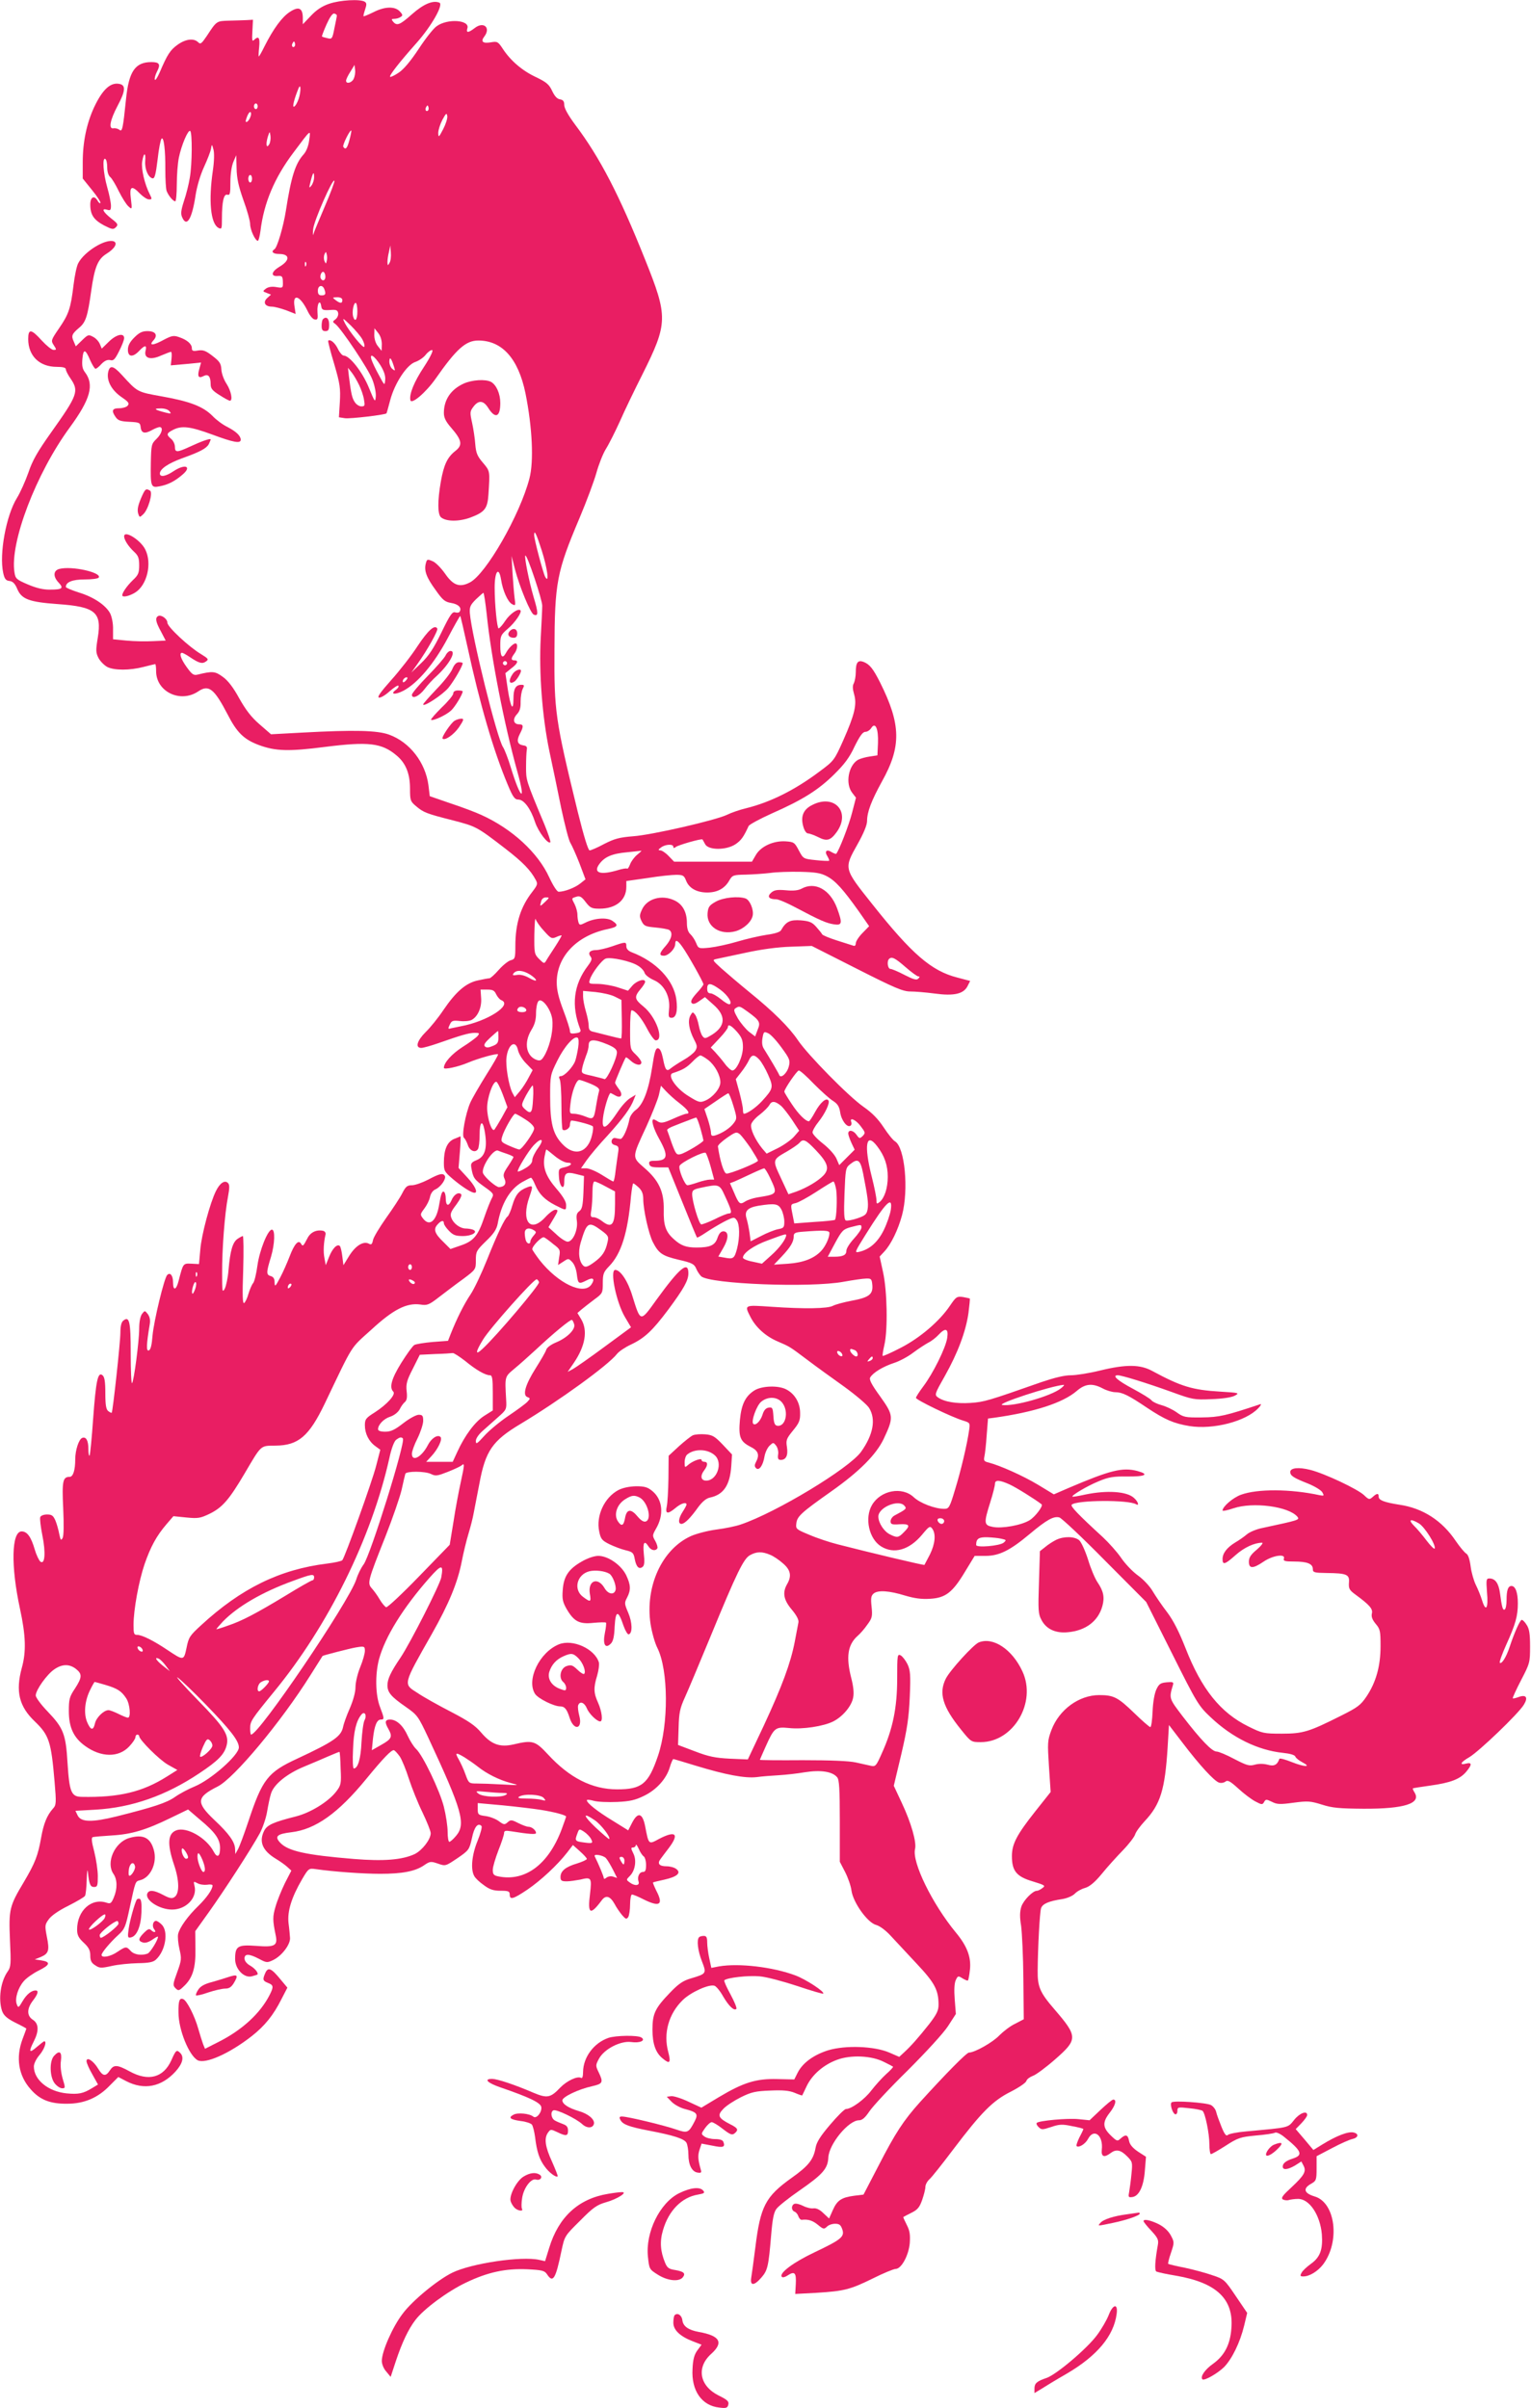 <?xml version="1.0" standalone="no"?>
<!DOCTYPE svg PUBLIC "-//W3C//DTD SVG 20010904//EN"
 "http://www.w3.org/TR/2001/REC-SVG-20010904/DTD/svg10.dtd">
<svg version="1.0" xmlns="http://www.w3.org/2000/svg"
 width="814pt" height="1280pt" viewBox="0 0 814 1280"
 preserveAspectRatio="xMidYMid meet">
<g transform="translate(0,1280) scale(0.1,-0.1)"
fill="#e91e63" stroke="none">
<path d="M1750 12780 c-38 -13 -68 -33 -97 -64 l-43 -45 0 33 c0 54 -22 64
-70 32 -41 -27 -86 -88 -134 -183 -14 -29 -28 -53 -30 -53 -2 0 -1 23 2 50 5
50 -3 61 -27 38 -10 -11 -12 -2 -9 47 l3 60 -35 -2 c-19 -1 -62 -2 -95 -3 -64
-2 -63 -1 -116 -82 -28 -41 -33 -45 -46 -32 -23 22 -66 17 -109 -14 -39 -28
-54 -51 -95 -147 -12 -27 -23 -45 -26 -38 -2 6 3 26 12 43 20 38 13 50 -30 50
-86 0 -120 -49 -135 -197 -16 -156 -20 -176 -35 -163 -8 6 -22 10 -32 8 -27
-5 -18 44 23 121 40 75 43 106 13 114 -49 13 -93 -26 -139 -124 -39 -85 -60
-182 -60 -291 l0 -87 50 -62 c28 -34 47 -65 44 -68 -3 -3 -10 2 -15 12 -18 31
-39 20 -39 -20 0 -55 19 -82 73 -111 43 -22 50 -23 63 -10 14 14 11 19 -25 47
-44 35 -54 56 -21 46 17 -5 20 -2 20 22 0 15 -9 60 -20 98 -21 74 -27 161 -10
150 6 -3 10 -23 10 -44 0 -23 6 -44 16 -52 9 -7 29 -41 46 -76 17 -34 40 -71
51 -80 19 -18 20 -17 13 40 -9 68 4 74 49 27 16 -16 37 -30 47 -30 17 0 17 2
4 28 -27 53 -46 134 -40 173 8 50 20 51 16 2 -3 -42 16 -86 39 -91 11 -2 17
18 27 100 6 56 16 106 21 111 12 12 21 -61 20 -168 0 -49 3 -99 7 -110 9 -24
34 -55 46 -55 4 0 8 40 8 90 0 49 5 113 11 142 14 68 49 149 60 142 12 -7 11
-178 -2 -250 -5 -32 -19 -88 -31 -123 -16 -50 -18 -68 -9 -87 24 -54 52 -8 71
119 7 45 25 107 45 150 18 39 35 83 37 97 4 25 5 25 13 -5 5 -18 4 -62 -3
-110 -24 -163 -12 -283 29 -306 18 -9 19 -6 19 48 0 92 10 134 29 128 14 -4
16 6 16 68 0 43 7 86 16 107 l15 35 2 -70 c1 -53 10 -94 36 -168 20 -54 36
-112 36 -128 0 -30 27 -89 41 -89 4 0 10 24 14 53 18 148 74 282 176 417 95
127 91 123 83 65 -4 -31 -15 -59 -29 -75 -45 -49 -67 -120 -95 -300 -13 -83
-46 -197 -61 -205 -20 -13 -7 -25 25 -25 59 0 59 -35 0 -69 -41 -25 -46 -51
-8 -48 24 2 27 -2 28 -31 1 -33 0 -34 -35 -28 -23 4 -42 1 -55 -8 -18 -14 -18
-15 4 -23 l23 -9 -20 -18 c-25 -23 -12 -46 25 -46 13 0 47 -9 75 -19 l51 -20
-6 39 c-12 73 29 60 69 -22 11 -24 28 -45 38 -46 16 -3 18 2 15 40 -3 44 14
71 20 30 3 -19 9 -22 45 -20 34 3 42 0 45 -16 2 -11 -4 -25 -14 -33 -16 -12
-17 -14 -1 -25 32 -25 177 -241 197 -296 12 -30 20 -71 18 -90 -3 -33 -5 -30
-37 48 -34 83 -102 170 -134 170 -7 0 -21 16 -30 35 -15 32 -41 54 -52 44 -2
-3 12 -58 32 -124 31 -106 34 -129 30 -202 l-5 -81 32 -5 c26 -4 216 18 221
26 1 1 10 33 20 71 24 90 88 187 133 202 18 6 44 23 56 39 12 15 28 26 34 24
7 -2 -11 -39 -43 -88 -53 -80 -80 -146 -73 -178 5 -25 81 39 134 114 111 159
161 203 227 203 127 0 213 -96 251 -281 36 -179 45 -361 21 -452 -50 -193
-231 -509 -317 -553 -54 -28 -88 -16 -131 46 -21 30 -51 61 -67 67 -28 12 -30
11 -36 -12 -10 -38 3 -74 52 -141 38 -54 49 -63 83 -69 38 -6 58 -26 45 -46
-3 -6 -14 -7 -24 -4 -15 5 -28 -14 -73 -107 -42 -86 -68 -125 -108 -163 l-52
-50 32 45 c53 74 112 180 106 189 -13 23 -48 -8 -104 -92 -33 -51 -96 -132
-141 -182 -57 -64 -76 -91 -65 -93 9 -2 34 13 56 33 23 20 44 34 47 30 4 -4
-2 -13 -12 -21 -35 -25 -6 -29 40 -5 76 41 162 143 234 278 35 67 66 121 67
119 2 -2 19 -75 38 -162 66 -305 138 -553 215 -736 27 -65 37 -78 56 -78 30 0
66 -49 89 -120 17 -51 69 -119 81 -107 3 3 -11 45 -31 94 -100 239 -98 235
-98 308 0 39 2 79 4 90 3 15 -2 21 -19 23 -31 5 -37 24 -18 61 21 40 20 51 -4
51 -30 0 -36 27 -12 53 16 17 21 35 20 68 0 25 5 55 11 67 10 19 9 22 -7 22
-30 0 -42 -21 -42 -73 0 -73 -15 -49 -30 48 l-13 87 31 25 c35 26 41 43 17 43
-19 0 -19 11 0 36 16 21 20 54 6 54 -12 0 -38 -26 -51 -51 -19 -34 -30 -20
-30 38 0 53 2 58 40 91 38 32 77 89 67 98 -12 12 -56 -19 -80 -55 -15 -23 -31
-41 -36 -41 -8 0 -21 127 -21 217 0 86 22 115 34 43 9 -60 36 -119 58 -131 19
-10 20 -9 14 33 -3 23 -8 84 -11 133 l-5 90 18 -71 c24 -92 83 -235 100 -241
25 -10 25 8 -1 94 -24 82 -50 213 -44 220 9 8 91 -237 90 -267 0 -19 -4 -96
-8 -171 -10 -183 8 -420 46 -602 17 -78 45 -214 63 -303 19 -88 40 -172 49
-185 8 -13 30 -62 48 -108 l32 -85 -29 -23 c-28 -22 -83 -43 -114 -43 -9 1
-29 32 -50 77 -60 131 -197 257 -360 331 -30 14 -104 42 -165 62 l-110 38 -7
58 c-16 121 -99 229 -209 269 -63 23 -185 26 -461 11 l-167 -9 -61 53 c-44 38
-73 76 -108 138 -31 57 -60 95 -87 114 -41 30 -54 32 -135 12 -21 -5 -30 2
-58 41 -31 43 -41 75 -24 75 4 0 23 -10 42 -23 49 -33 66 -37 85 -23 16 11 13
15 -26 39 -64 38 -179 145 -179 167 0 21 -34 45 -50 35 -16 -10 -12 -31 16
-82 l25 -48 -68 -3 c-37 -2 -100 -1 -140 3 l-72 7 0 52 c1 31 -6 66 -15 85
-23 44 -88 88 -168 112 -37 12 -68 25 -68 29 0 26 35 40 100 40 38 0 71 4 75
10 17 27 -143 63 -209 46 -33 -8 -35 -41 -4 -73 28 -30 19 -37 -45 -37 -36 -1
-73 8 -118 27 -61 26 -67 31 -72 64 -26 158 115 527 294 771 110 150 131 227
81 293 -14 18 -17 36 -14 71 5 56 16 54 42 -8 11 -24 23 -44 28 -44 5 0 19 11
32 26 17 17 31 23 46 20 17 -5 25 3 47 47 15 29 27 60 27 70 0 29 -42 20 -82
-20 l-37 -36 -10 24 c-5 13 -21 31 -35 38 -25 14 -28 13 -59 -17 l-34 -33 -11
26 c-14 30 -10 40 29 73 35 29 45 60 64 196 18 127 35 168 81 197 44 27 61 57
39 66 -43 16 -157 -54 -189 -116 -8 -14 -19 -66 -25 -116 -15 -125 -26 -156
-77 -230 -43 -63 -44 -66 -28 -90 15 -23 15 -25 -1 -25 -10 0 -38 23 -63 50
-56 62 -72 64 -72 8 0 -90 60 -148 152 -148 32 0 48 -4 48 -13 0 -7 11 -29 25
-49 46 -67 38 -88 -102 -285 -73 -103 -100 -149 -122 -215 -16 -45 -43 -106
-61 -135 -57 -92 -95 -297 -73 -398 7 -32 14 -41 33 -43 18 -2 30 -14 42 -43
23 -54 63 -69 215 -80 200 -14 235 -43 213 -178 -11 -67 -11 -80 4 -109 9 -17
30 -38 46 -47 37 -19 120 -19 193 0 32 8 60 15 62 15 3 0 5 -17 5 -37 0 -110
129 -172 224 -108 56 38 85 14 156 -122 49 -96 86 -133 166 -163 89 -33 159
-35 353 -10 231 29 301 21 380 -46 48 -40 71 -96 71 -176 0 -62 2 -68 32 -93
40 -34 56 -40 198 -76 122 -32 125 -33 277 -150 93 -72 134 -114 162 -167 11
-20 8 -27 -17 -60 -64 -81 -92 -170 -92 -291 0 -64 -2 -69 -24 -75 -13 -3 -42
-26 -64 -51 -22 -25 -44 -45 -50 -45 -6 0 -33 -5 -60 -11 -64 -13 -118 -60
-184 -157 -28 -42 -71 -95 -95 -118 -46 -46 -57 -84 -23 -84 11 0 53 12 93 26
117 41 160 54 191 54 25 0 27 -2 15 -17 -8 -9 -44 -36 -81 -59 -57 -37 -98
-83 -98 -110 0 -11 75 5 127 27 54 23 154 51 161 45 2 -3 -26 -52 -63 -110
-36 -58 -75 -125 -85 -148 -25 -58 -47 -177 -33 -186 5 -4 14 -20 20 -37 10
-32 40 -45 54 -23 5 7 9 41 9 76 0 69 15 83 26 25 17 -91 5 -140 -41 -159 -29
-12 -33 -18 -29 -41 9 -54 16 -63 69 -101 51 -36 52 -39 39 -63 -7 -13 -25
-58 -39 -99 -33 -98 -57 -127 -125 -150 l-55 -19 -37 37 c-47 45 -55 68 -32
93 19 22 34 25 34 7 0 -7 12 -25 27 -40 22 -23 35 -28 74 -28 49 0 84 22 53
34 -8 3 -26 6 -38 6 -29 0 -65 26 -76 56 -8 20 -4 32 26 71 20 27 31 50 26 55
-14 14 -39 -1 -52 -33 -15 -34 -30 -29 -30 11 0 16 -4 31 -9 35 -10 6 -16 -8
-26 -68 -14 -86 -50 -118 -84 -76 -18 23 -18 24 5 55 13 17 27 44 30 61 4 19
15 35 29 41 29 13 59 57 50 72 -10 16 -28 12 -88 -20 -31 -16 -70 -30 -87 -30
-25 0 -33 -7 -51 -42 -12 -24 -51 -83 -86 -132 -35 -50 -67 -102 -70 -118 -4
-21 -9 -26 -21 -19 -29 16 -70 -9 -104 -62 l-32 -52 -6 47 c-3 26 -9 51 -13
55 -14 13 -39 -12 -57 -57 l-18 -45 -7 38 c-7 34 -4 84 6 126 2 8 -4 17 -14
19 -35 7 -67 -8 -83 -41 -22 -42 -24 -44 -34 -27 -13 22 -35 -2 -60 -68 -12
-31 -34 -82 -50 -112 -26 -49 -29 -52 -30 -27 0 20 -6 30 -20 34 -25 7 -25 18
1 103 20 68 23 146 4 144 -22 -2 -65 -111 -76 -189 -6 -44 -16 -87 -23 -95 -7
-8 -18 -34 -25 -57 -6 -23 -17 -45 -23 -49 -8 -5 -10 41 -5 174 3 100 2 182
-2 182 -3 0 -16 -7 -28 -15 -26 -18 -39 -62 -48 -165 -3 -41 -13 -86 -20 -100
-13 -23 -14 -15 -14 80 -1 127 14 322 31 408 9 49 9 65 0 74 -17 17 -43 0 -64
-43 -31 -62 -77 -233 -83 -311 l-7 -77 -40 2 c-45 2 -44 3 -68 -90 -13 -52
-30 -56 -30 -9 0 36 -15 55 -31 39 -16 -16 -71 -244 -78 -322 -4 -51 -10 -76
-20 -79 -14 -5 -13 30 5 138 4 24 0 41 -10 55 -16 20 -16 20 -31 1 -9 -13 -15
-42 -15 -78 0 -66 -28 -280 -38 -290 -4 -4 -7 67 -7 157 0 172 -7 202 -40 175
-10 -8 -15 -30 -15 -64 0 -50 -40 -417 -46 -425 -2 -2 -10 2 -19 9 -11 9 -15
33 -15 95 0 61 -4 86 -15 95 -25 21 -35 -30 -50 -233 -7 -103 -16 -191 -19
-194 -3 -4 -6 11 -6 33 0 47 -12 69 -33 61 -18 -7 -37 -66 -37 -113 0 -58 -11
-94 -30 -94 -36 0 -41 -22 -34 -167 4 -88 3 -146 -3 -158 -9 -15 -11 -12 -18
21 -4 22 -13 54 -20 71 -12 27 -19 33 -45 33 -17 0 -33 -6 -36 -14 -3 -8 2
-51 11 -96 19 -93 14 -160 -11 -140 -7 7 -21 35 -29 63 -20 69 -41 97 -70 97
-54 0 -58 -184 -9 -410 31 -143 34 -229 10 -315 -34 -125 -15 -205 69 -285 76
-73 87 -107 105 -319 10 -116 9 -126 -9 -145 -31 -35 -49 -79 -62 -152 -17
-97 -32 -136 -93 -239 -76 -127 -80 -144 -73 -308 6 -126 5 -142 -12 -166 -38
-53 -51 -148 -30 -210 9 -24 25 -39 70 -62 33 -16 59 -30 59 -32 0 -1 -9 -26
-20 -55 -37 -98 -22 -194 42 -266 49 -57 104 -79 195 -78 90 0 164 31 227 97
l45 45 42 -22 c95 -49 187 -31 262 51 38 42 47 77 25 99 -19 19 -23 15 -47
-39 -42 -93 -122 -114 -222 -59 -66 36 -84 37 -105 5 -22 -34 -38 -31 -62 9
-25 42 -62 66 -62 40 0 -9 14 -41 31 -70 l30 -54 -33 -20 c-46 -28 -71 -33
-134 -27 -98 10 -174 72 -174 143 0 15 13 41 30 61 25 29 41 73 25 73 -2 0
-20 -14 -40 -31 -40 -35 -44 -26 -15 31 28 55 26 94 -5 114 -33 21 -33 59 0
102 27 35 32 54 14 54 -22 0 -48 -21 -69 -57 -21 -36 -23 -37 -31 -16 -11 29
6 86 37 122 14 17 50 42 80 57 61 30 65 46 13 54 l-34 5 32 13 c42 18 47 35
32 108 -11 58 -11 63 10 92 13 19 53 47 104 72 45 23 85 46 89 53 4 7 8 46 9
87 1 41 4 59 6 40 7 -65 13 -80 33 -80 18 0 20 7 20 58 0 31 -9 90 -19 130
-14 53 -16 74 -8 77 7 2 53 6 102 9 104 6 181 29 312 93 l93 45 63 -54 c81
-67 107 -104 107 -151 0 -46 -15 -55 -34 -19 -38 73 -144 134 -199 113 -45
-17 -49 -72 -12 -182 29 -85 30 -155 2 -173 -13 -9 -26 -6 -60 12 -49 26 -75
28 -84 7 -13 -35 65 -85 132 -85 75 0 135 63 119 126 -6 25 -5 25 16 14 12 -7
35 -10 51 -8 16 3 29 1 29 -4 0 -21 -32 -66 -75 -108 -55 -53 -100 -115 -108
-150 -3 -14 0 -50 7 -80 12 -51 11 -60 -12 -123 -23 -63 -24 -70 -9 -85 15
-15 19 -14 43 9 48 44 65 98 63 202 l-1 92 75 105 c79 111 222 331 268 415 15
28 33 79 39 115 6 36 15 79 21 97 15 49 85 105 174 142 44 18 104 44 134 57
30 13 55 23 56 22 2 -2 5 -42 6 -89 4 -80 2 -88 -23 -121 -41 -54 -136 -113
-215 -133 -119 -30 -152 -45 -168 -75 -30 -59 -10 -107 63 -151 20 -12 47 -31
59 -42 l22 -20 -34 -66 c-18 -37 -41 -93 -50 -125 -16 -54 -16 -72 1 -154 11
-54 -5 -63 -104 -55 -98 7 -112 -1 -112 -70 0 -53 47 -102 88 -92 15 4 28 8
30 9 8 8 -12 33 -38 48 -18 10 -30 25 -30 38 0 26 24 26 77 -2 40 -21 43 -22
76 -6 45 22 90 81 89 116 -1 15 -4 51 -8 80 -7 63 16 137 72 233 34 58 36 59
72 54 97 -14 254 -25 343 -25 117 0 186 13 233 45 32 22 37 22 75 9 40 -14 40
-13 103 29 61 42 63 45 77 106 12 60 32 85 51 65 4 -5 -5 -40 -21 -79 -30 -73
-38 -150 -18 -186 5 -11 28 -33 51 -49 32 -24 52 -30 90 -30 41 0 48 -3 48
-20 0 -30 18 -25 94 26 72 49 160 131 212 198 l30 39 37 -33 c20 -18 37 -36
37 -41 0 -4 -23 -15 -52 -24 -61 -18 -88 -40 -88 -72 0 -19 5 -23 33 -23 17 0
49 5 71 9 60 15 63 11 53 -75 -14 -109 1 -117 62 -35 22 30 45 23 69 -20 9
-18 27 -43 39 -58 19 -22 24 -24 33 -11 5 8 10 39 10 68 0 29 5 52 10 52 6 0
33 -11 60 -25 88 -44 109 -30 69 46 -11 23 -19 42 -17 43 2 2 29 8 60 15 68
15 92 36 63 57 -10 8 -33 14 -51 14 -39 0 -51 14 -32 39 7 10 28 37 46 61 55
74 33 91 -55 45 -55 -30 -54 -31 -73 68 -14 71 -39 78 -70 17 l-20 -39 -82 51
c-81 49 -138 94 -138 109 0 4 17 3 37 -3 21 -6 76 -8 124 -6 68 3 97 10 142
32 67 32 120 91 138 152 7 24 16 44 19 44 3 0 56 -16 118 -35 161 -49 262 -68
325 -61 28 4 81 8 117 10 36 2 99 9 140 16 83 13 146 4 171 -27 11 -12 14 -64
14 -232 l0 -217 28 -54 c15 -29 31 -74 34 -99 9 -64 86 -172 132 -183 20 -6
51 -29 79 -60 26 -28 88 -94 137 -147 95 -101 115 -139 115 -217 0 -31 -10
-51 -50 -103 -58 -73 -96 -116 -133 -150 l-26 -24 -53 23 c-79 34 -232 40
-325 12 -76 -24 -135 -66 -162 -119 l-18 -36 -90 2 c-113 3 -180 -18 -311 -96
l-93 -56 -69 32 c-38 18 -80 31 -92 29 l-23 -3 26 -27 c15 -15 46 -32 70 -38
65 -17 72 -26 53 -64 -33 -64 -38 -66 -102 -44 -61 21 -255 68 -285 68 -14 0
-16 -4 -8 -19 13 -24 47 -36 151 -56 131 -25 188 -43 200 -65 5 -10 10 -38 10
-62 0 -55 19 -92 49 -96 18 -3 22 0 17 15 -15 53 -17 75 -7 106 l11 33 58 -11
c57 -12 69 -8 58 20 -3 10 -19 15 -44 15 -21 0 -47 6 -57 14 -18 13 -18 14 4
45 12 17 28 31 35 31 7 0 34 -16 59 -36 39 -30 49 -34 62 -24 23 19 19 28 -23
49 -64 33 -70 47 -36 82 16 17 58 44 94 62 55 27 77 32 155 35 67 3 101 0 130
-12 21 -9 39 -15 40 -14 1 2 12 24 24 50 29 60 88 112 160 139 74 28 185 23
251 -11 25 -12 47 -24 48 -25 2 -2 -14 -20 -37 -40 -22 -20 -57 -59 -78 -86
-36 -48 -106 -99 -135 -99 -8 0 -46 -38 -85 -84 -52 -61 -72 -93 -77 -123 -11
-62 -38 -96 -127 -159 -140 -100 -166 -151 -193 -369 -9 -71 -19 -145 -22
-162 -7 -44 15 -44 54 1 33 38 38 58 52 226 7 85 14 121 28 139 10 14 65 58
123 98 124 86 150 116 153 175 3 71 107 198 163 198 17 0 32 13 55 47 18 27
109 125 204 218 99 99 189 197 214 235 l42 65 -6 77 c-4 50 -2 85 5 102 12 25
13 25 37 10 13 -8 26 -13 28 -11 3 3 8 29 11 59 7 66 -16 125 -75 196 -126
153 -234 374 -217 444 9 36 -21 140 -70 244 l-43 92 40 168 c32 137 40 195 45
305 5 116 3 141 -12 173 -10 20 -26 41 -36 47 -18 9 -19 3 -19 -124 0 -153
-23 -267 -81 -395 -30 -68 -34 -73 -58 -68 -14 3 -51 11 -81 18 -36 8 -134 12
-282 12 -126 -1 -228 0 -228 2 0 1 14 33 31 71 45 100 51 105 124 98 72 -8
183 9 235 35 51 26 98 82 106 127 5 25 1 61 -10 103 -29 113 -19 178 34 225
13 11 36 37 51 59 26 35 28 44 23 95 -5 46 -3 59 11 71 23 19 83 15 167 -11
51 -15 87 -20 134 -17 82 5 119 34 186 146 l50 82 57 0 c73 0 130 28 234 115
93 78 130 98 160 89 12 -4 121 -106 241 -228 l220 -221 138 -275 c132 -264
141 -278 205 -338 114 -108 250 -175 384 -189 38 -4 63 -11 66 -20 3 -8 20
-21 37 -30 52 -27 12 -26 -56 1 -35 14 -64 22 -66 17 -11 -32 -28 -41 -62 -31
-23 6 -48 6 -69 0 -29 -8 -42 -4 -108 30 -41 22 -84 40 -95 40 -24 0 -83 61
-180 187 -73 96 -73 95 -52 166 5 16 1 18 -33 15 -32 -3 -41 -8 -55 -38 -10
-22 -18 -67 -20 -117 -2 -46 -7 -83 -12 -83 -5 0 -44 34 -86 75 -87 84 -109
95 -186 95 -107 0 -213 -77 -254 -186 -21 -56 -21 -67 -13 -194 l9 -135 -81
-102 c-99 -125 -125 -174 -125 -239 0 -79 25 -109 110 -134 65 -20 70 -23 53
-35 -10 -8 -23 -15 -30 -15 -22 0 -72 -51 -83 -85 -8 -25 -9 -54 -1 -102 5
-38 11 -164 12 -282 l2 -214 -46 -24 c-26 -12 -63 -41 -84 -62 -35 -37 -131
-91 -161 -91 -13 0 -125 -114 -262 -265 -86 -96 -129 -161 -220 -338 l-79
-152 -49 -6 c-68 -9 -91 -24 -114 -76 l-20 -45 -30 28 c-19 19 -38 28 -53 26
-13 -2 -38 4 -55 13 -18 9 -38 14 -46 11 -18 -7 -18 -35 1 -42 8 -3 17 -15 20
-25 4 -11 12 -19 18 -18 34 4 58 -4 86 -27 28 -23 32 -24 47 -10 8 9 28 16 44
16 22 0 30 -6 38 -29 14 -40 -5 -55 -148 -123 -110 -52 -187 -109 -174 -129 3
-6 16 -4 31 6 38 25 47 15 44 -45 l-3 -53 114 6 c146 9 178 17 300 77 56 28
110 50 120 50 30 0 69 71 75 137 3 46 0 66 -16 97 -11 22 -20 41 -18 42 1 1
20 11 42 22 33 16 44 29 58 69 9 26 17 57 17 69 0 11 9 29 21 40 12 10 69 82
127 159 150 198 210 259 306 307 43 22 80 47 83 57 2 9 18 21 34 27 16 5 70
45 119 88 121 106 121 121 -4 266 -77 89 -90 120 -89 205 1 127 11 310 18 332
8 24 41 38 114 49 24 4 53 16 65 28 11 12 36 26 55 31 24 7 52 30 89 75 29 36
80 92 112 125 32 33 61 71 65 84 4 14 27 45 51 71 84 89 108 168 122 393 l7
118 72 -94 c91 -120 169 -204 194 -212 11 -4 26 -1 34 5 12 10 25 3 68 -36 29
-27 70 -58 91 -69 34 -18 38 -19 47 -3 8 15 12 15 41 1 27 -14 43 -15 115 -5
76 10 90 9 151 -10 56 -18 93 -21 222 -22 216 -1 307 28 271 86 -7 11 -11 21
-9 22 2 2 43 8 92 15 108 15 158 34 191 73 32 38 32 52 0 44 -38 -10 -30 7 17
34 51 30 261 231 290 279 24 39 12 56 -30 40 -14 -5 -26 -8 -29 -6 -2 2 18 46
44 96 47 90 48 95 48 180 0 66 -4 93 -18 114 -9 15 -21 27 -26 27 -9 0 -39
-66 -65 -145 -18 -54 -42 -92 -52 -83 -3 4 12 46 34 95 50 110 62 154 62 221
0 58 -13 92 -34 92 -18 0 -26 -22 -26 -75 0 -24 -4 -47 -10 -50 -10 -6 -15 12
-25 87 -7 52 -25 78 -56 78 -17 0 -18 -6 -13 -74 8 -84 -6 -108 -26 -43 -7 23
-22 60 -33 82 -11 22 -24 67 -28 99 -5 38 -13 62 -23 68 -9 5 -34 35 -56 67
-73 109 -176 175 -300 193 -82 13 -110 24 -110 43 0 19 -9 19 -32 -2 -17 -15
-20 -15 -46 10 -34 32 -207 114 -285 134 -63 16 -107 11 -107 -11 0 -20 17
-31 93 -61 37 -15 72 -36 78 -48 10 -18 9 -19 -17 -14 -153 33 -329 34 -416 2
-42 -15 -98 -63 -98 -84 0 -4 26 1 58 12 104 35 294 10 340 -45 13 -17 7 -18
-183 -59 -33 -6 -71 -22 -85 -34 -14 -12 -42 -32 -63 -44 -44 -27 -67 -57 -67
-88 0 -33 13 -29 69 21 46 41 101 66 141 66 8 0 -4 -16 -27 -36 -33 -27 -43
-43 -43 -65 0 -38 22 -38 79 1 49 33 118 43 107 15 -4 -12 5 -15 55 -15 69 0
99 -12 99 -40 0 -18 7 -20 73 -21 108 -1 123 -8 119 -51 -2 -32 2 -40 35 -64
75 -55 93 -76 87 -100 -4 -17 2 -33 20 -55 24 -28 26 -38 26 -119 0 -106 -24
-192 -75 -268 -31 -46 -48 -58 -136 -102 -169 -85 -201 -95 -314 -95 -96 0
-104 2 -177 38 -149 73 -250 199 -335 417 -34 86 -64 146 -98 191 -28 36 -62
87 -77 112 -15 26 -50 63 -78 83 -28 20 -68 62 -89 93 -21 31 -65 80 -97 110
-133 122 -174 165 -166 173 25 25 304 27 343 2 18 -10 9 16 -12 34 -37 35
-144 42 -259 18 -36 -8 -66 -13 -68 -11 -7 6 81 58 138 81 54 23 80 27 152 26
98 -1 121 11 56 29 -80 21 -144 5 -369 -91 l-76 -33 -84 51 c-80 48 -201 102
-262 118 -25 6 -28 10 -23 33 3 14 9 65 12 113 l7 88 31 4 c215 30 366 79 440
142 46 40 84 43 139 14 20 -11 51 -20 67 -20 37 0 71 -17 169 -83 95 -63 141
-83 225 -97 127 -20 300 25 366 95 14 14 18 24 10 21 -183 -61 -218 -69 -310
-70 -88 -1 -98 1 -134 27 -21 15 -57 32 -80 38 -22 6 -46 17 -53 25 -6 9 -51
36 -99 62 -83 44 -114 72 -81 72 21 0 154 -41 287 -89 110 -40 119 -42 210
-38 60 2 105 9 124 18 28 15 25 16 -75 22 -150 9 -209 27 -363 110 -64 35
-139 36 -278 2 -57 -14 -126 -25 -155 -25 -34 0 -87 -13 -155 -36 -285 -100
-305 -106 -378 -111 -76 -5 -141 6 -174 30 -18 13 -16 19 38 114 68 121 111
235 125 333 5 41 9 76 7 78 -2 1 -19 5 -37 8 -32 4 -36 1 -68 -46 -55 -82
-159 -171 -262 -224 -50 -26 -93 -45 -96 -43 -2 2 2 28 9 58 19 82 15 288 -7
387 l-18 83 25 27 c35 37 73 115 94 193 36 135 15 360 -37 392 -11 6 -38 40
-61 75 -29 44 -61 77 -107 109 -79 55 -295 275 -348 353 -47 70 -132 154 -258
256 -55 45 -122 102 -150 127 -48 44 -49 45 -25 50 14 3 84 18 155 33 82 18
171 30 240 32 l111 4 239 -121 c203 -103 246 -121 285 -121 26 0 84 -5 130
-11 102 -14 153 -2 174 39 l14 28 -68 18 c-138 35 -242 125 -453 391 -152 191
-151 187 -77 319 32 57 50 101 50 122 0 48 23 108 79 210 104 186 102 303 -10
527 -37 73 -55 96 -88 109 -30 11 -41 -3 -41 -55 0 -21 -5 -47 -10 -58 -8 -13
-7 -31 1 -59 16 -54 3 -108 -58 -246 -47 -105 -49 -108 -126 -165 -132 -99
-261 -163 -390 -195 -34 -8 -80 -24 -102 -35 -61 -29 -399 -107 -499 -114 -74
-6 -99 -13 -154 -41 -35 -19 -70 -34 -77 -34 -8 0 -31 75 -64 208 -119 488
-125 531 -123 857 1 360 12 415 133 701 38 90 78 198 90 241 12 43 34 100 50
126 17 27 50 93 75 148 24 55 78 167 119 248 137 274 137 307 15 611 -137 343
-240 542 -371 716 -38 51 -59 89 -59 106 0 20 -6 27 -22 30 -16 2 -29 17 -42
44 -16 35 -30 47 -86 74 -73 34 -135 87 -177 151 -25 38 -29 40 -64 34 -42 -7
-55 4 -34 31 36 47 -4 82 -51 45 -34 -26 -47 -27 -39 -1 14 44 -105 53 -163
11 -17 -11 -60 -66 -96 -121 -43 -65 -80 -109 -106 -126 -22 -15 -43 -25 -46
-22 -6 6 50 78 140 179 80 90 146 206 122 215 -35 14 -85 -8 -145 -61 -65 -58
-81 -64 -101 -40 -10 12 -9 15 6 15 11 0 26 4 34 10 12 7 12 12 -4 29 -26 29
-81 27 -141 -4 -27 -13 -50 -23 -52 -21 -2 1 2 17 8 35 9 27 9 35 -2 42 -24
15 -132 9 -189 -11z m41 -63 c0 -4 -6 -34 -13 -67 -11 -57 -13 -59 -37 -53
-14 3 -28 7 -29 9 -2 1 9 30 24 64 17 38 32 60 41 58 8 -2 14 -6 14 -11z
m-225 -164 c-10 -10 -19 5 -10 18 6 11 8 11 12 0 2 -7 1 -15 -2 -18z m314
-173 c-11 -21 -40 -28 -40 -9 0 7 10 28 23 48 l22 36 3 -27 c2 -15 -2 -36 -8
-48z m-292 -105 c-7 -21 -18 -40 -25 -42 -10 -4 1 41 24 97 13 32 14 -16 1
-55z m-218 -40 c0 -8 -4 -15 -10 -15 -5 0 -10 7 -10 15 0 8 5 15 10 15 6 0 10
-7 10 -15z m906 -22 c-10 -10 -19 5 -10 18 6 11 8 11 12 0 2 -7 1 -15 -2 -18z
m-945 -35 c-4 -12 -13 -24 -19 -26 -8 -2 -7 5 1 27 6 16 14 28 19 25 4 -3 4
-14 -1 -26z m1025 -65 c-23 -44 -25 -45 -26 -20 0 15 10 47 22 70 19 35 23 39
26 20 2 -12 -8 -43 -22 -70z m-498 -57 c-12 -45 -21 -55 -33 -36 -5 9 36 92
43 86 1 -2 -3 -24 -10 -50z m-426 -22 c-15 -26 -20 -3 -9 36 11 34 11 34 15 8
2 -15 -1 -35 -6 -44z m238 -177 c0 -13 -6 -32 -14 -43 -13 -17 -14 -14 -4 24
12 47 18 54 18 19z m-330 -7 c0 -11 -4 -20 -10 -20 -5 0 -10 9 -10 20 0 11 5
20 10 20 6 0 10 -9 10 -20z m387 -147 c-30 -71 -58 -137 -61 -148 -3 -11 -3 1
-1 27 4 45 106 276 113 257 2 -5 -21 -66 -51 -136z m344 -300 c-9 -16 -10 -16
-11 3 0 12 3 37 8 55 l7 34 3 -37 c2 -21 -1 -46 -7 -55z m-334 10 c-4 -17 -4
-17 -12 0 -4 9 -4 25 0 35 8 16 8 16 12 0 3 -10 3 -26 0 -35z m-110 -25 c-3
-8 -6 -5 -6 6 -1 11 2 17 5 13 3 -3 4 -12 1 -19z m103 -59 c0 -20 -15 -26 -24
-10 -8 13 4 42 15 35 5 -3 9 -14 9 -25z m-6 -65 c10 -26 7 -34 -14 -34 -15 0
-20 7 -20 25 0 28 24 34 34 9z m96 -59 c0 -19 -11 -19 -36 0 -18 14 -18 14 9
15 17 0 27 -5 27 -15z m80 -60 c0 -45 -13 -61 -23 -26 -6 25 3 71 14 71 5 0 9
-20 9 -45z m26 -148 c9 -16 14 -33 11 -40 -4 -13 -80 80 -104 127 -14 29 -12
28 32 -14 25 -25 53 -58 61 -73z m104 -26 l-1 -36 -19 24 c-12 14 -20 38 -20
60 l1 36 19 -24 c12 -14 20 -38 20 -60z m-7 -113 c19 -31 27 -56 25 -77 -3
-32 -3 -32 -34 26 -18 32 -35 69 -39 82 -12 38 16 20 48 -31z m72 -8 c7 -22 6
-23 -9 -11 -9 7 -16 25 -16 40 1 29 11 17 25 -29z m-186 -96 c11 -22 23 -57
26 -77 6 -33 5 -37 -14 -37 -11 0 -27 10 -35 23 -14 21 -19 42 -31 137 l-5 45
20 -25 c11 -14 28 -43 39 -66z m971 -879 c30 -94 42 -181 19 -142 -11 19 -59
200 -59 223 0 31 11 9 40 -81z m-292 -342 c23 -227 93 -585 163 -836 47 -167
17 -147 -35 23 -14 47 -33 95 -41 108 -32 44 -168 596 -177 714 -2 32 3 43 32
72 19 18 37 34 40 35 3 0 11 -52 18 -116z m106 -264 c-3 -5 -10 -7 -15 -3 -5
3 -7 10 -3 15 3 5 10 7 15 3 5 -3 7 -10 3 -15z m-534 -84 c-7 -9 -15 -13 -17
-11 -7 7 7 26 19 26 6 0 6 -6 -2 -15z m2508 -335 l-3 -65 -40 -6 c-22 -3 -50
-11 -62 -17 -52 -29 -70 -127 -32 -176 l20 -26 -21 -81 c-17 -67 -70 -202 -84
-217 -2 -2 -13 2 -25 9 -26 17 -39 4 -22 -22 7 -12 11 -22 9 -24 -2 -2 -34 -1
-70 3 -67 7 -67 7 -91 52 -22 42 -26 45 -70 48 -64 4 -131 -26 -158 -72 l-21
-36 -207 0 -207 0 -29 30 c-16 17 -36 30 -44 30 -13 1 -12 4 3 15 23 18 66 20
66 4 0 -8 4 -8 13 -1 12 10 137 46 142 40 1 -2 8 -13 14 -25 17 -33 113 -33
162 0 29 20 42 37 69 96 3 8 59 38 123 67 166 73 249 126 332 208 54 53 82 90
109 149 28 56 43 77 57 77 10 0 24 9 31 20 22 35 39 -3 36 -80z m-1280 -593
c-15 -12 -32 -35 -38 -51 -6 -16 -13 -26 -16 -23 -3 3 -27 -1 -52 -9 -92 -27
-130 -13 -95 34 28 38 68 55 148 62 39 4 72 8 75 8 3 1 -7 -9 -22 -21z m1009
-115 c45 -24 85 -68 169 -186 l55 -79 -35 -36 c-20 -20 -36 -45 -36 -55 0 -10
-5 -16 -12 -13 -7 2 -47 15 -88 28 -41 13 -77 28 -79 33 -2 5 -16 22 -31 39
-22 25 -36 31 -82 35 -57 4 -79 -6 -105 -52 -5 -10 -33 -19 -78 -25 -39 -6
-108 -22 -155 -36 -47 -14 -112 -28 -146 -32 -60 -6 -61 -5 -73 25 -7 17 -21
38 -31 47 -12 11 -18 31 -18 60 0 57 -23 99 -66 119 -67 32 -145 10 -172 -47
-14 -30 -15 -38 -3 -63 13 -26 20 -29 74 -34 33 -3 66 -9 73 -13 21 -14 13
-48 -18 -84 -35 -39 -38 -53 -10 -53 24 0 60 37 60 62 0 26 12 22 38 -15 29
-40 112 -188 112 -199 0 -4 -16 -26 -37 -48 -26 -29 -33 -44 -25 -52 7 -7 19
-4 40 11 l30 21 46 -41 c67 -59 64 -114 -10 -160 -35 -21 -38 -21 -50 -5 -7
10 -15 35 -19 56 -4 21 -12 46 -19 56 -13 17 -14 16 -26 -5 -14 -28 -7 -73 20
-126 18 -34 18 -41 6 -61 -8 -12 -36 -34 -63 -49 -26 -15 -56 -35 -66 -43 -23
-20 -30 -11 -42 51 -7 34 -15 53 -26 55 -13 2 -19 -17 -32 -103 -19 -122 -48
-197 -87 -225 -15 -11 -30 -32 -33 -47 -10 -52 -35 -108 -49 -107 -7 1 -19 3
-27 5 -8 2 -17 -4 -19 -14 -2 -12 3 -20 18 -24 19 -5 21 -11 16 -42 -3 -20 -9
-62 -13 -93 -3 -32 -9 -58 -12 -58 -4 0 -31 16 -61 35 -30 19 -68 35 -83 35
l-28 0 30 43 c16 23 66 83 112 132 82 91 122 145 139 191 l10 25 -28 -17 c-16
-9 -44 -39 -63 -67 -67 -100 -91 -112 -83 -39 5 46 31 132 40 132 2 0 13 -6
24 -12 32 -20 45 3 20 34 -11 15 -20 29 -20 33 0 7 50 125 57 134 2 3 13 -5
26 -17 26 -24 57 -29 57 -9 0 7 -13 26 -30 42 -30 28 -30 30 -30 132 0 57 3
103 8 103 19 -1 52 -40 82 -97 18 -35 39 -63 46 -63 47 0 2 126 -65 180 -48
39 -50 51 -16 92 14 16 25 34 25 39 0 20 -43 7 -67 -19 l-24 -28 -52 17 c-29
10 -76 18 -105 19 -51 0 -53 1 -46 23 10 34 65 106 85 112 27 9 133 -14 169
-37 18 -10 34 -28 37 -39 3 -11 25 -28 50 -39 55 -24 88 -88 80 -156 -4 -38
-2 -44 14 -44 24 0 33 37 25 97 -14 104 -107 202 -239 252 -17 7 -27 18 -27
31 0 25 -3 25 -75 0 -32 -11 -71 -20 -86 -20 -33 0 -45 -15 -29 -35 9 -11 6
-21 -14 -48 -77 -101 -90 -212 -41 -338 5 -13 -1 -18 -24 -21 -25 -4 -31 -1
-31 13 0 9 -16 59 -35 109 -25 66 -35 108 -35 148 0 137 105 248 268 283 58
12 63 21 27 45 -29 19 -96 14 -144 -11 -26 -13 -30 -13 -35 1 -3 9 -6 28 -6
42 0 15 -7 40 -15 56 -17 33 -18 31 11 40 17 5 27 -1 48 -29 24 -31 32 -35 74
-35 86 0 142 45 142 116 l0 31 113 16 c61 10 130 17 152 17 36 0 42 -4 52 -29
15 -41 56 -65 113 -65 55 0 94 22 118 65 16 27 21 29 87 30 39 1 97 5 130 9
33 5 105 7 160 6 80 -2 108 -6 142 -24z m-1498 -135 c-29 -28 -30 -27 -22 1 3
14 13 22 26 22 19 0 19 -1 -4 -23z m-5 -157 c35 -39 40 -41 63 -31 14 7 27 10
29 9 1 -2 -14 -28 -34 -59 -20 -31 -42 -64 -48 -75 -10 -17 -12 -17 -37 8 -26
26 -27 31 -26 130 1 57 4 93 7 82 4 -12 24 -41 46 -64z m1920 -190 c31 -27 62
-50 69 -50 8 0 8 -3 -1 -12 -9 -9 -26 -4 -73 20 -34 18 -68 32 -75 32 -14 0
-20 41 -7 53 14 14 32 5 87 -43z m-1996 -40 c17 -11 32 -24 32 -30 0 -5 -16 0
-35 11 -22 13 -46 20 -65 17 -24 -4 -27 -2 -19 9 16 19 49 16 87 -7z m1011
-80 c41 -30 67 -72 50 -78 -5 -2 -26 10 -46 27 -21 17 -46 31 -55 31 -13 0
-18 8 -18 25 0 33 18 32 69 -5z m-1191 -25 c7 -14 19 -28 27 -31 63 -25 -74
-113 -215 -139 -19 -4 -43 -9 -53 -11 -15 -5 -16 -2 -6 19 10 22 16 24 54 20
23 -3 52 0 63 6 33 18 54 67 50 117 l-3 44 36 0 c29 0 38 -5 47 -25z m630 -12
l36 -18 2 -102 c1 -57 0 -103 -4 -103 -3 0 -31 6 -61 14 -31 8 -68 17 -83 21
-22 4 -28 11 -28 33 0 15 -7 49 -15 76 -8 27 -15 63 -15 79 l0 30 66 -6 c37
-4 82 -14 102 -24z m-332 -119 c7 -51 -8 -129 -36 -185 -18 -33 -25 -39 -43
-34 -59 18 -74 91 -32 160 18 29 25 54 25 91 0 27 6 56 13 63 18 19 65 -41 73
-95z m-138 49 c2 -8 -6 -13 -22 -13 -25 0 -33 10 -19 24 10 10 36 3 41 -11z
m1178 -11 c63 -46 69 -56 52 -96 l-13 -35 -33 25 c-17 14 -44 46 -59 71 -21
37 -24 47 -12 54 20 13 22 12 65 -19z m-57 -107 c25 -29 31 -45 31 -81 0 -50
-34 -124 -56 -124 -7 0 -26 16 -41 37 -15 20 -38 47 -51 61 l-23 24 46 49 c25
26 45 53 45 59 0 19 18 10 49 -25z m-1269 -29 c0 -28 -5 -36 -31 -46 -21 -9
-33 -10 -41 -2 -8 8 1 21 28 46 22 20 40 36 42 36 1 0 2 -15 2 -34z m1505 -54
c44 -60 47 -69 39 -100 -9 -37 -43 -67 -51 -46 -4 11 -50 89 -82 140 -9 14
-11 33 -7 57 6 34 8 35 30 25 13 -5 45 -40 71 -76z m-1081 0 c-4 -26 -11 -58
-16 -72 -12 -32 -57 -80 -76 -80 -10 0 -12 -5 -6 -17 5 -10 9 -73 9 -140 0
-66 3 -124 6 -127 11 -11 39 6 39 23 0 10 3 20 6 24 5 5 98 -18 115 -29 4 -2
3 -23 -3 -46 -21 -95 -93 -118 -158 -49 -50 52 -65 110 -65 252 0 113 1 116
38 191 37 75 89 134 108 122 6 -3 7 -25 3 -52z m155 17 c38 -16 51 -27 51 -43
0 -32 -53 -146 -66 -142 -6 3 -37 10 -68 18 -56 12 -56 13 -50 43 3 16 13 45
20 64 8 18 14 44 14 57 0 31 29 32 99 3z m-475 -31 c4 -18 22 -49 42 -69 l36
-37 -21 -39 c-11 -22 -32 -55 -47 -73 l-27 -32 -13 24 c-19 37 -37 144 -31
188 9 71 49 95 61 38z m1011 -52 c36 -28 65 -81 65 -119 0 -32 -40 -80 -80
-97 -28 -12 -35 -10 -88 23 -68 41 -117 113 -85 123 55 18 73 29 104 60 18 19
37 34 43 34 5 0 24 -11 41 -24z m272 2 c12 -13 33 -49 47 -81 29 -66 28 -73
-32 -139 -31 -34 -79 -68 -97 -68 -3 0 -5 10 -5 23 0 12 -9 54 -19 92 l-19 69
28 36 c16 20 34 48 41 63 15 33 29 34 56 5z m290 -129 c38 -38 83 -79 101 -90
25 -16 34 -30 39 -61 6 -43 37 -83 54 -72 6 3 8 12 5 20 -11 28 24 13 50 -22
25 -33 26 -36 11 -52 -16 -15 -18 -15 -33 6 -17 25 -44 29 -44 7 0 -8 8 -30
17 -50 l17 -36 -41 -41 -41 -41 -15 35 c-9 20 -38 53 -71 79 -31 24 -56 51
-56 60 0 9 14 34 31 55 36 45 62 101 54 114 -11 18 -43 -9 -71 -60 -15 -28
-30 -50 -33 -50 -18 0 -56 38 -91 91 -22 33 -40 63 -40 66 0 15 67 112 77 113
7 0 43 -32 80 -71z m-1186 0 c39 -17 48 -26 44 -39 -3 -10 -10 -43 -15 -74
-12 -76 -15 -78 -57 -61 -19 8 -47 15 -61 15 -24 0 -25 2 -19 53 6 61 31 127
47 127 6 0 34 -10 61 -21z m-468 -56 l25 -68 -30 -55 c-17 -30 -35 -59 -39
-64 -14 -16 -39 60 -39 116 0 53 30 138 48 138 6 0 21 -30 35 -67z m161 -25
c-4 -77 -11 -84 -47 -50 -16 17 -16 20 10 70 16 28 31 52 35 52 3 0 5 -33 2
-72z m779 -22 c46 -36 59 -56 36 -56 -6 0 -38 -12 -71 -27 -49 -22 -63 -24
-79 -15 -10 7 -21 12 -24 12 -15 0 -1 -49 30 -104 51 -92 46 -116 -27 -116
-23 0 -29 -4 -26 -17 3 -14 14 -18 52 -18 l49 0 75 -185 c41 -102 76 -187 78
-188 1 -2 23 10 48 27 25 17 69 43 97 58 50 25 53 25 66 7 16 -22 17 -90 2
-150 -14 -53 -20 -58 -65 -49 l-35 6 26 45 c30 51 30 89 1 89 -13 0 -23 -11
-31 -34 -13 -40 -39 -52 -112 -52 -55 0 -83 10 -121 45 -43 38 -55 75 -53 155
2 97 -26 157 -104 224 -66 58 -66 52 12 220 29 64 59 139 66 166 l11 50 26
-28 c14 -15 46 -45 73 -65z m286 -13 c20 -66 20 -69 2 -93 -19 -26 -60 -53
-98 -65 -19 -5 -23 -2 -23 17 -1 13 -9 46 -18 73 l-17 50 60 41 c33 23 63 42
67 43 4 0 16 -29 27 -66z m255 -2 c10 -9 36 -42 57 -73 l38 -58 -26 -30 c-14
-17 -53 -45 -86 -62 l-61 -30 -24 28 c-37 46 -64 104 -58 128 3 12 23 35 45
51 22 17 45 40 52 52 12 23 31 21 63 -6z m-1361 -71 c29 -18 47 -37 47 -48 0
-20 -65 -112 -79 -112 -5 0 -29 9 -54 20 -43 19 -45 22 -37 49 10 35 59 121
69 121 4 0 28 -13 54 -30z m931 -48 c9 -32 16 -61 16 -64 0 -9 -96 -67 -122
-73 -21 -5 -25 1 -46 57 -12 35 -23 67 -25 71 -1 5 16 15 38 23 22 9 56 22 75
29 19 8 38 14 41 15 4 0 14 -26 23 -58z m268 -106 c21 -33 38 -62 38 -65 0
-11 -151 -72 -168 -69 -14 3 -34 68 -45 144 -1 7 21 27 48 46 46 32 51 33 69
19 10 -9 36 -43 58 -75z m-1131 2 c-17 -23 -31 -52 -31 -64 0 -15 -12 -29 -36
-43 -20 -12 -38 -20 -41 -18 -6 7 56 109 85 140 42 44 58 33 23 -15z m1477
-12 c64 -67 73 -98 41 -133 -29 -31 -91 -67 -146 -87 l-41 -14 -40 86 c-46 98
-46 97 33 142 29 17 58 37 65 45 20 24 34 18 88 -39z m326 21 c39 -51 56 -101
56 -162 0 -60 -17 -112 -43 -134 -15 -12 -17 -11 -17 10 0 13 -11 69 -25 124
-43 170 -30 240 29 162z m-1966 -41 c17 -6 32 -13 32 -16 0 -3 -13 -25 -29
-49 -25 -37 -28 -47 -18 -68 11 -25 -1 -42 -30 -43 -15 0 -71 47 -84 72 -15
28 53 133 79 122 9 -4 32 -12 50 -18z m252 -11 c23 -19 53 -35 67 -35 32 0 21
-17 -18 -25 -29 -7 -30 -9 -27 -53 3 -50 28 -73 28 -25 0 48 11 56 61 43 l44
-11 -3 -87 c-3 -70 -7 -89 -22 -100 -14 -10 -17 -22 -13 -51 7 -48 -21 -111
-49 -111 -10 0 -37 17 -60 39 l-42 38 28 47 c24 40 25 46 9 46 -10 0 -34 -18
-54 -40 -80 -87 -130 -21 -84 109 20 58 19 62 -12 50 -44 -17 -62 -39 -79 -96
-8 -29 -20 -55 -25 -59 -15 -9 -54 -91 -110 -231 -28 -70 -67 -153 -87 -183
-35 -52 -73 -128 -106 -211 l-14 -36 -81 -6 c-45 -4 -89 -11 -98 -16 -9 -5
-40 -48 -70 -96 -52 -84 -64 -130 -42 -152 15 -15 -33 -68 -98 -110 -48 -30
-53 -37 -53 -69 0 -44 21 -86 56 -111 l26 -19 -22 -85 c-21 -83 -166 -486
-180 -502 -4 -5 -41 -13 -81 -18 -252 -31 -457 -132 -669 -327 -60 -55 -67
-64 -78 -120 -15 -70 -15 -70 -102 -12 -73 49 -135 80 -160 80 -18 0 -20 6
-20 53 0 81 28 233 59 324 32 92 63 149 116 211 l37 43 69 -7 c62 -6 74 -4
124 20 67 33 103 74 185 213 92 156 83 148 165 149 121 1 178 49 262 224 155
324 133 289 247 392 117 108 188 144 261 134 36 -6 46 -2 100 40 33 25 90 69
128 96 67 50 67 51 67 99 0 47 3 52 54 102 41 39 56 62 62 92 19 106 64 183
129 221 23 13 45 24 48 24 4 0 14 -17 22 -37 21 -50 51 -80 107 -109 59 -30
58 -30 58 2 0 17 -18 47 -51 85 -56 65 -74 112 -64 170 4 21 8 39 10 39 2 0
22 -16 45 -35z m829 -58 l18 -67 -22 0 c-12 0 -42 -7 -65 -15 -23 -8 -48 -15
-55 -15 -14 0 -49 85 -42 103 7 18 129 79 139 69 4 -4 17 -38 27 -75z m810
-34 c24 -123 29 -158 24 -190 -5 -28 -12 -34 -55 -49 -27 -9 -54 -14 -61 -11
-9 3 -11 39 -7 142 5 129 6 138 29 156 42 34 55 26 70 -48z m-494 -25 c40 -86
41 -85 -70 -103 -22 -4 -51 -13 -64 -22 -27 -17 -32 -14 -59 50 l-21 48 22 8
c12 5 51 23 87 40 36 17 69 31 73 31 4 0 19 -24 32 -52z m-874 -45 l49 -26 0
-66 c0 -113 -16 -133 -70 -91 -14 11 -33 20 -44 20 -16 0 -18 5 -12 38 3 20 6
63 6 95 0 35 4 57 11 57 6 0 33 -12 60 -27z m1225 -18 c6 -44 2 -150 -7 -159
-2 -2 -52 -8 -110 -11 l-106 -8 -10 51 c-10 50 -10 51 17 57 14 3 64 30 110
60 46 30 87 55 91 55 4 0 11 -20 15 -45z m-1050 13 c17 -16 24 -34 24 -61 0
-57 29 -186 51 -229 31 -60 49 -73 137 -94 71 -16 83 -23 93 -46 6 -15 18 -33
27 -42 47 -41 578 -62 757 -29 50 9 104 17 120 17 27 1 30 -2 33 -35 4 -49
-18 -66 -111 -83 -42 -8 -86 -20 -99 -27 -28 -15 -151 -17 -325 -5 -148 10
-146 11 -113 -54 28 -55 80 -102 142 -129 69 -30 63 -26 159 -98 46 -35 135
-99 198 -144 62 -45 122 -96 132 -113 37 -60 22 -142 -43 -233 -63 -88 -452
-323 -639 -386 -25 -9 -83 -21 -130 -27 -46 -6 -107 -22 -136 -35 -154 -70
-244 -268 -214 -468 7 -44 23 -101 36 -126 59 -118 61 -405 3 -575 -51 -149
-86 -177 -217 -177 -133 0 -253 61 -368 186 -67 72 -81 77 -182 53 -74 -17
-119 0 -172 62 -32 38 -67 62 -161 111 -66 34 -147 79 -179 101 -76 48 -78 40
77 313 90 159 137 272 159 385 9 47 25 112 35 145 10 33 24 85 29 115 6 30 19
100 30 155 32 173 69 227 218 316 208 125 466 312 513 372 11 14 44 36 74 50
74 35 115 74 199 186 83 112 107 155 107 193 0 68 -46 30 -170 -141 -86 -120
-84 -120 -127 18 -24 81 -64 141 -92 141 -30 0 6 -174 52 -251 l32 -54 -140
-103 c-77 -57 -153 -110 -169 -119 l-28 -15 33 48 c61 90 75 172 39 232 l-20
33 22 19 c13 11 43 34 68 53 44 32 45 35 45 88 0 48 4 58 34 89 64 66 99 177
116 373 4 37 9 67 12 67 3 0 16 -10 29 -22z m457 -42 c38 -82 41 -96 22 -96
-8 0 -43 -14 -76 -31 -33 -16 -66 -28 -71 -27 -13 5 -47 120 -48 159 0 23 6
27 48 36 93 20 98 19 125 -41z m883 -78 c-4 -24 -20 -71 -37 -106 -32 -65 -75
-103 -131 -116 -26 -6 -24 -2 34 91 109 175 146 211 134 131z m-581 2 c8 -16
15 -44 15 -63 0 -32 -3 -35 -35 -41 -19 -4 -59 -20 -89 -36 l-55 -28 -6 46
c-4 26 -11 60 -16 76 -12 39 6 57 63 67 90 14 106 11 123 -21z m-958 -110 c38
-28 40 -33 33 -63 -11 -50 -28 -75 -72 -107 -32 -23 -44 -27 -55 -19 -24 21
-31 71 -16 123 33 111 42 116 110 66z m1383 15 c0 -9 -18 -35 -40 -59 -22 -24
-40 -52 -40 -64 0 -23 -18 -32 -65 -32 l-34 0 39 73 c36 66 43 73 82 84 58 15
58 15 58 -2z m-1740 -15 c12 -8 12 -11 -3 -28 -9 -10 -17 -24 -17 -30 0 -17
-17 -15 -24 4 -3 9 -6 27 -6 40 0 25 22 32 50 14z m1570 -14 c0 -25 -21 -70
-43 -94 -38 -41 -95 -63 -176 -69 l-76 -5 41 43 c47 50 64 78 64 108 0 17 8
21 48 24 114 9 142 7 142 -7z m-230 -11 c0 -20 -36 -69 -79 -107 l-50 -45 -50
11 c-28 5 -51 15 -51 21 0 25 59 66 135 93 88 33 95 34 95 27z m-1238 -48 c36
-27 38 -31 31 -70 l-6 -41 28 18 c27 18 28 18 47 -2 12 -12 22 -39 25 -66 6
-51 10 -53 53 -31 34 18 45 7 24 -23 -41 -59 -177 6 -275 130 -21 28 -39 54
-39 58 0 18 52 70 63 63 7 -3 29 -19 49 -36z m-752 -122 c0 -8 -4 -15 -10 -15
-5 0 -10 7 -10 15 0 8 5 15 10 15 6 0 10 -7 10 -15z m-1143 -47 c-3 -8 -6 -5
-6 6 -1 11 2 17 5 13 3 -3 4 -12 1 -19z m1152 -27 c8 -5 9 -11 3 -15 -5 -3
-15 1 -22 9 -14 16 -3 20 19 6z m667 -6 c5 -13 -226 -286 -300 -354 -40 -38
-40 -20 3 50 36 59 266 318 284 319 4 0 10 -7 13 -15z m-1828 -36 c-6 -16 -12
-28 -15 -25 -8 8 8 66 17 61 5 -3 4 -19 -2 -36z m504 9 c-7 -7 -12 -8 -12 -2
0 14 12 26 19 19 2 -3 -1 -11 -7 -17z m1511 -198 c7 -27 -39 -72 -98 -96 -26
-11 -48 -27 -51 -39 -3 -11 -29 -55 -56 -98 -55 -87 -71 -143 -44 -153 16 -6
16 -8 0 -25 -9 -10 -54 -43 -100 -74 -46 -31 -104 -79 -129 -107 -39 -43 -45
-47 -45 -27 0 13 15 35 38 55 20 18 57 51 81 72 44 39 45 41 42 93 -7 125 -8
120 44 164 27 22 78 68 114 101 94 88 185 163 192 158 4 -2 9 -13 12 -24z
m1983 -72 c-8 -53 -75 -188 -127 -257 -21 -28 -39 -56 -39 -61 0 -11 193 -104
251 -121 36 -11 37 -13 32 -48 -11 -79 -45 -221 -75 -318 -29 -97 -33 -103
-58 -103 -49 0 -128 30 -162 62 -62 58 -176 37 -222 -42 -40 -69 -16 -180 49
-220 68 -42 149 -19 217 62 38 46 43 49 55 32 20 -28 15 -80 -13 -137 -15 -29
-28 -53 -29 -55 -3 -3 -293 66 -460 109 -44 11 -113 34 -152 51 -70 29 -73 31
-69 61 4 37 26 57 186 170 150 106 238 195 278 278 54 115 54 125 -18 226 -48
66 -60 91 -53 102 16 26 68 57 125 76 29 9 76 34 103 55 28 21 64 44 80 53 17
8 41 27 54 41 38 41 55 35 47 -16z m-492 -64 c16 -6 23 -34 8 -34 -10 0 -32
22 -32 32 0 10 3 10 24 2z m-66 -23 c3 -8 -1 -12 -9 -9 -7 2 -15 10 -17 17 -3
8 1 12 9 9 7 -2 15 -10 17 -17z m-2006 -34 c58 -48 108 -77 133 -77 12 0 15
-16 15 -94 l0 -93 -46 -29 c-48 -31 -102 -102 -143 -192 l-24 -52 -71 0 -70 0
26 28 c36 38 62 92 50 104 -15 15 -49 -7 -67 -43 -33 -64 -85 -92 -85 -46 0
12 13 49 30 82 16 33 30 75 30 93 0 27 -4 32 -24 32 -13 0 -50 -20 -82 -45
-45 -35 -66 -45 -96 -45 -24 0 -38 5 -38 13 0 24 30 56 65 67 21 7 41 23 50
39 7 15 20 33 28 39 10 9 13 25 9 58 -4 38 1 57 33 119 l37 74 82 4 c44 1 86
4 93 5 6 1 35 -18 65 -41z m2168 14 c0 -5 -7 -12 -16 -15 -14 -5 -15 -4 -4 9
14 17 20 19 20 6z m1000 -161 c-54 -42 -250 -97 -311 -88 -36 5 256 101 326
107 6 0 -1 -8 -15 -19z m-3498 -266 c16 -16 -173 -623 -209 -670 -13 -17 -31
-53 -39 -80 -41 -122 -517 -824 -559 -824 -3 0 -5 15 -5 33 0 38 6 47 127 195
288 350 518 816 613 1241 11 53 26 90 36 98 19 14 28 16 36 7z m308 -231 c-11
-50 -29 -145 -39 -212 l-20 -122 -163 -168 c-90 -93 -168 -166 -175 -164 -7 3
-22 21 -34 41 -12 21 -31 47 -42 59 -25 28 -22 39 73 278 37 94 75 204 85 245
9 41 18 80 20 86 4 15 105 15 137 -1 24 -12 34 -10 90 12 35 14 67 29 72 34
17 15 16 4 -4 -88z m2917 -13 c32 -14 138 -80 171 -106 10 -8 -33 -65 -63 -84
-43 -27 -147 -46 -197 -36 -47 9 -48 20 -13 131 14 44 25 88 25 98 0 22 24 21
77 -3z m-558 -114 c13 -15 10 -18 -54 -52 -11 -6 -20 -20 -20 -30 0 -16 7 -19
48 -16 54 3 59 -7 22 -43 -28 -29 -36 -30 -75 -10 -31 16 -60 61 -60 94 0 49
109 94 139 57z m211 -81 c0 -8 -6 -15 -14 -15 -8 0 -16 7 -20 15 -4 10 1 15
14 15 11 0 20 -7 20 -15z m2525 -13 c30 -19 90 -113 83 -133 -2 -5 -21 13 -43
42 -21 28 -52 65 -68 80 -32 33 -17 38 28 11z m-2221 -81 c27 -6 28 -7 12 -21
-21 -17 -146 -28 -146 -12 0 33 13 42 59 41 25 -1 59 -4 75 -8z m-1230 -85
c18 -7 49 -28 69 -46 41 -35 47 -67 22 -110 -26 -45 -19 -84 25 -136 26 -31
38 -55 35 -68 -2 -12 -11 -59 -20 -105 -22 -112 -66 -232 -165 -445 l-84 -178
-95 4 c-78 4 -113 11 -186 39 l-90 34 3 92 c2 78 7 103 33 160 17 37 78 183
136 323 141 343 177 416 211 434 34 19 64 20 106 2z m-1748 -121 c-8 -40 -164
-347 -216 -425 -53 -78 -70 -115 -70 -148 0 -38 20 -61 98 -115 61 -43 65 -48
119 -163 181 -388 201 -459 148 -522 -15 -18 -31 -32 -36 -32 -5 0 -9 24 -9
53 0 30 -9 89 -20 133 -22 87 -112 275 -148 308 -12 11 -32 43 -44 69 -24 54
-59 87 -94 87 -27 0 -30 -14 -9 -50 23 -41 18 -53 -37 -84 l-51 -29 6 62 c8
70 21 101 42 101 19 0 19 5 -5 68 -24 63 -26 172 -5 252 32 119 127 273 269
434 64 72 75 73 62 1z m-676 0 c0 -8 -4 -15 -9 -15 -5 0 -69 -36 -142 -81
-157 -95 -233 -135 -308 -160 -30 -11 -57 -19 -60 -19 -3 0 13 18 34 41 78 80
208 156 370 215 103 38 115 40 115 19z m-912 -384 c3 -8 -1 -12 -9 -9 -7 2
-15 10 -17 17 -3 8 1 12 9 9 7 -2 15 -10 17 -17z m1182 -6 c0 -14 -11 -53 -25
-87 -14 -34 -25 -81 -25 -106 0 -27 -12 -70 -30 -112 -17 -38 -33 -83 -36
-100 -11 -50 -49 -77 -244 -168 -156 -72 -185 -109 -259 -332 -23 -69 -48
-136 -56 -150 l-14 -25 -1 25 c0 38 -32 83 -110 156 -99 94 -96 121 17 178 87
43 338 344 493 591 35 55 64 101 65 103 2 3 142 39 175 45 47 8 50 7 50 -18z
m-1060 -77 l23 -31 -37 29 c-36 29 -47 48 -23 38 8 -3 24 -19 37 -36z m-476
-19 c34 -27 33 -45 -6 -105 -29 -43 -32 -57 -32 -119 0 -86 25 -141 86 -185
85 -62 179 -63 235 -3 18 19 33 41 33 49 0 8 5 14 10 14 6 0 10 -4 10 -8 0
-19 107 -126 153 -152 l50 -28 -54 -34 c-131 -83 -256 -113 -455 -109 -55 1
-65 24 -75 181 -9 153 -22 185 -105 272 -35 36 -64 75 -64 86 0 29 60 113 99
139 42 29 80 29 115 2z m688 -187 c134 -138 178 -195 178 -230 0 -41 -148
-172 -236 -208 -32 -13 -79 -38 -103 -55 -45 -32 -117 -55 -312 -104 -130 -32
-188 -31 -206 5 l-12 25 107 6 c192 11 373 74 551 193 101 67 134 101 146 149
14 55 -13 97 -154 241 -75 77 -122 130 -106 119 17 -12 83 -75 147 -141z m338
121 c0 -10 -42 -53 -52 -53 -15 0 -8 39 10 49 20 12 42 14 42 4z m-869 -19
c64 -19 85 -33 110 -71 20 -30 26 -103 9 -103 -6 0 -28 9 -50 20 -22 11 -46
20 -53 20 -25 0 -65 -39 -72 -70 -9 -40 -23 -38 -42 7 -19 47 -12 115 17 172
11 23 22 41 23 41 2 0 28 -7 58 -16z m1377 -188 c-6 -11 -13 -63 -16 -116 -4
-89 -19 -140 -41 -140 -5 0 -7 45 -4 101 3 95 17 153 45 186 17 20 30 -5 16
-31z m-809 -135 c0 -17 -56 -67 -65 -58 -3 3 4 27 15 52 18 40 23 46 36 35 8
-7 15 -20 14 -29z m997 -58 c11 -17 33 -70 48 -118 16 -49 48 -129 72 -178 24
-50 44 -100 44 -111 0 -33 -45 -91 -85 -111 -67 -31 -164 -39 -324 -26 -256
21 -349 42 -391 86 -32 34 -17 47 59 56 128 15 249 101 398 283 91 111 135
157 148 153 5 -2 19 -17 31 -34z m344 -4 c19 -12 51 -34 70 -49 49 -39 114
-71 174 -87 50 -13 50 -13 -43 -8 -52 3 -113 5 -136 5 -41 0 -43 1 -60 48 -9
26 -26 62 -36 80 -22 38 -16 39 31 11z m200 -189 c26 0 31 -3 20 -10 -25 -16
-124 -12 -146 6 -18 14 -15 15 36 10 30 -3 71 -6 90 -6z m221 -27 c13 -15 11
-16 -11 -10 -14 4 -50 7 -80 7 -39 0 -51 3 -40 10 26 17 116 12 131 -7z m-16
-63 c70 -11 135 -28 135 -36 0 -2 -11 -32 -24 -68 -70 -186 -193 -278 -335
-250 -26 5 -31 11 -31 35 0 16 14 62 30 104 17 42 30 83 30 91 0 13 7 15 38
10 94 -15 132 -18 132 -9 0 14 -22 33 -40 33 -9 0 -33 9 -55 20 -35 18 -40 18
-56 4 -16 -14 -20 -14 -47 6 -16 12 -48 24 -70 27 -39 5 -42 8 -42 37 l0 32
133 -12 c72 -7 164 -18 202 -24z m287 -55 c33 -22 86 -91 77 -100 -2 -2 -34
26 -72 61 -68 65 -71 84 -5 39z m-21 -97 c14 -26 11 -28 -39 -21 -45 6 -47 9
-32 48 9 25 10 25 35 9 14 -9 30 -26 36 -36z m281 -95 c7 -4 13 -25 13 -46 0
-28 -4 -37 -16 -37 -20 0 -32 -26 -24 -51 8 -23 -21 -25 -48 -4 -18 13 -18 14
2 34 28 28 37 83 18 120 -13 26 -13 31 -1 31 8 0 14 6 15 13 0 6 7 -2 15 -20
7 -17 19 -35 26 -40z m-2422 -5 c0 -5 -5 -8 -10 -8 -13 0 -30 41 -22 54 5 8
31 -30 32 -46z m76 -13 c16 -39 18 -65 5 -65 -10 0 -31 54 -31 81 0 29 9 23
26 -16z m2146 8 c9 -10 25 -38 37 -61 l22 -44 -21 7 c-12 4 -27 1 -35 -5 -9
-8 -15 -8 -15 -2 0 8 -27 73 -48 115 -8 15 46 6 60 -10z m98 -13 c0 -11 -2
-20 -5 -20 -2 0 -9 9 -15 20 -9 16 -8 20 5 20 8 0 15 -9 15 -20z"/>
<path d="M4320 8522 c-48 -23 -64 -60 -50 -112 6 -24 17 -40 26 -40 8 0 33 -9
55 -20 45 -23 65 -18 98 28 75 106 -12 203 -129 144z"/>
<path d="M4261 8076 c-17 -9 -44 -12 -83 -8 -47 4 -62 1 -78 -13 -23 -21 -12
-35 27 -35 12 0 57 -19 100 -42 132 -70 167 -85 206 -91 45 -7 47 5 17 87 -37
98 -117 142 -189 102z"/>
<path d="M3805 8007 c-34 -19 -40 -28 -43 -61 -6 -71 66 -118 148 -96 44 12
86 50 92 84 6 31 -15 81 -37 90 -38 14 -120 6 -160 -17z"/>
<path d="M4012 5410 c-48 -30 -70 -73 -78 -157 -8 -91 1 -115 56 -143 42 -21
50 -43 29 -82 -8 -15 -8 -23 1 -32 16 -15 37 14 45 64 4 21 16 46 27 56 19 18
20 18 35 -1 8 -11 13 -32 10 -47 -3 -21 1 -28 14 -28 28 0 40 24 33 68 -6 37
-3 45 32 88 33 40 39 54 38 94 0 54 -29 102 -74 125 -42 22 -128 19 -168 -5z
m147 -66 c37 -47 18 -131 -28 -122 -12 2 -17 16 -19 51 -3 43 -5 48 -25 45
-15 -2 -26 -14 -33 -38 -11 -34 -37 -60 -49 -48 -13 12 18 99 43 118 36 29 86
26 111 -6z"/>
<path d="M3684 5171 c-11 -5 -45 -32 -75 -59 l-54 -50 -1 -118 c-1 -66 -5
-134 -9 -151 -9 -41 5 -43 47 -8 28 24 58 33 58 18 0 -5 -9 -21 -20 -38 -23
-35 -26 -65 -7 -65 17 0 48 31 90 90 22 29 42 46 62 50 72 15 106 66 113 167
l4 62 -49 52 c-42 44 -55 52 -93 55 -25 2 -54 0 -66 -5z m117 -107 c44 -40 11
-134 -46 -134 -29 0 -34 25 -10 56 19 25 19 44 0 44 -8 0 -15 4 -15 10 0 12
-49 -6 -72 -27 -17 -15 -18 -14 -18 14 0 17 6 36 14 42 39 32 109 30 147 -5z"/>
<path d="M3288 4880 c-75 -40 -120 -137 -102 -221 8 -39 14 -47 54 -67 25 -12
64 -27 86 -32 38 -9 43 -14 49 -48 8 -41 23 -56 42 -40 9 7 11 27 6 69 -6 61
3 74 25 39 13 -21 37 -26 47 -10 3 5 -2 23 -11 39 -16 28 -16 30 3 64 44 74
37 155 -18 201 -25 21 -41 26 -87 26 -37 -1 -70 -8 -94 -20z m113 -40 c42 -23
66 -114 33 -127 -11 -4 -25 4 -43 25 -35 43 -58 42 -67 -3 -8 -46 -19 -51 -39
-21 -23 35 -5 90 39 117 35 22 49 23 77 9z"/>
<path d="M3093 4500 c-70 -40 -96 -79 -101 -151 -4 -49 0 -65 21 -102 39 -66
67 -81 142 -73 34 3 64 4 67 1 2 -3 0 -27 -6 -55 -12 -60 2 -86 31 -57 13 12
19 38 21 92 5 87 19 88 47 4 10 -28 22 -48 28 -46 21 6 19 64 -3 115 -20 47
-21 52 -6 80 21 41 20 67 -5 120 -27 54 -96 102 -148 102 -21 0 -57 -12 -88
-30z m147 -65 c18 -11 38 -65 33 -86 -8 -29 -40 -23 -59 10 -36 61 -89 40 -78
-30 8 -45 4 -47 -36 -17 -53 39 -33 119 33 136 31 8 83 2 107 -13z"/>
<path d="M2972 4060 c-104 -42 -175 -190 -127 -264 17 -25 100 -66 133 -66 24
0 36 -14 51 -62 23 -70 70 -59 51 12 -6 23 -9 48 -6 56 9 24 33 15 46 -16 12
-30 54 -70 71 -70 16 0 9 54 -11 99 -24 52 -25 80 -5 145 8 28 12 59 9 70 -22
72 -139 125 -212 96z m103 -74 c25 -25 42 -72 31 -83 -3 -4 -20 6 -36 22 -26
25 -34 27 -58 19 -32 -11 -43 -62 -18 -84 9 -7 16 -21 16 -31 0 -16 -4 -17
-30 -7 -46 16 -70 52 -60 90 12 39 37 67 75 84 42 19 53 17 80 -10z"/>
<path d="M1717 11103 c-4 -3 -7 -19 -7 -35 0 -21 5 -28 20 -28 16 0 20 7 20
35 0 33 -16 46 -33 28z"/>
<path d="M714 11006 c-24 -24 -34 -43 -34 -65 0 -39 26 -42 60 -6 30 32 42 32
34 1 -10 -40 25 -52 82 -26 26 11 50 20 53 20 4 0 5 -16 3 -36 l-4 -36 80 7
81 8 -9 -33 c-12 -41 -5 -53 22 -39 25 13 38 -1 38 -44 0 -22 10 -34 47 -57
26 -17 51 -30 55 -30 17 0 7 52 -17 89 -14 21 -27 55 -28 77 -2 32 -9 43 -47
72 -36 28 -50 33 -77 29 -27 -5 -33 -2 -33 12 0 23 -26 45 -68 59 -28 10 -39
8 -79 -13 -58 -32 -84 -34 -58 -5 26 28 13 50 -31 50 -28 0 -44 -8 -70 -34z"/>
<path d="M576 10826 c-12 -47 16 -100 72 -138 35 -24 41 -32 31 -44 -6 -8 -27
-14 -45 -14 -38 0 -43 -13 -19 -47 12 -18 27 -23 73 -25 54 -3 57 -4 60 -30 4
-32 23 -35 62 -13 14 8 31 14 38 15 22 0 13 -35 -16 -63 -27 -26 -28 -32 -30
-125 -2 -129 0 -136 46 -127 44 8 80 26 121 61 54 45 16 61 -47 19 -40 -27
-72 -33 -72 -12 0 24 44 54 118 81 95 34 129 52 142 75 5 11 10 22 10 25 0 8
-50 -10 -110 -38 -69 -32 -80 -32 -80 -1 0 14 -9 33 -20 42 -27 23 -25 30 10
48 46 24 92 18 209 -25 113 -42 151 -49 151 -27 -1 21 -24 43 -70 67 -25 12
-60 38 -79 58 -50 51 -120 78 -265 104 -139 25 -133 22 -219 116 -44 48 -62
52 -71 18z m325 -212 c11 -13 9 -14 -17 -8 -60 15 -72 23 -33 23 22 1 42 -5
50 -15z"/>
<path d="M2465 10761 c-68 -31 -105 -86 -105 -156 0 -25 10 -46 40 -80 56 -65
61 -91 21 -122 -42 -33 -61 -72 -77 -162 -18 -103 -18 -175 1 -191 28 -23 96
-23 156 -1 77 29 91 48 96 123 8 125 9 123 -29 168 -30 35 -37 51 -41 98 -2
31 -10 83 -17 115 -12 54 -12 60 7 85 27 36 53 34 78 -5 38 -61 65 -51 65 25
0 49 -21 96 -49 112 -30 16 -102 11 -146 -9z"/>
<path d="M757 10168 c-23 -51 -29 -76 -22 -99 7 -20 8 -20 26 -3 27 24 53 115
37 126 -21 12 -25 10 -41 -24z"/>
<path d="M660 9949 c0 -18 22 -53 52 -81 23 -21 28 -34 28 -73 0 -41 -5 -52
-34 -79 -30 -29 -56 -66 -56 -80 0 -13 37 -5 68 14 64 39 92 156 54 230 -25
50 -112 104 -112 69z"/>
<path d="M2709 9444 c-14 -17 -3 -34 22 -34 13 0 19 7 19 23 0 26 -23 32 -41
11z"/>
<path d="M2369 9316 c-6 -13 -49 -62 -95 -109 -46 -47 -84 -92 -84 -100 0 -25
39 -8 68 31 15 20 44 52 66 71 66 62 104 131 71 131 -8 0 -20 -11 -26 -24z"/>
<path d="M2405 9244 c-8 -20 -46 -68 -85 -108 -38 -40 -70 -76 -70 -80 0 -17
105 52 135 89 29 36 75 115 75 130 0 3 -9 5 -20 5 -13 0 -25 -12 -35 -36z"/>
<path d="M2726 9218 c-25 -36 -19 -60 10 -40 11 7 34 45 34 56 0 15 -31 4 -44
-16z"/>
<path d="M2410 9114 c0 -9 -28 -43 -62 -75 -33 -33 -59 -62 -56 -65 9 -8 80
25 106 49 21 19 62 87 62 102 0 3 -11 5 -25 5 -16 0 -25 -6 -25 -16z"/>
<path d="M2417 8969 c-19 -11 -71 -88 -64 -95 12 -12 59 20 87 60 26 39 28 46
13 46 -10 0 -26 -5 -36 -11z"/>
<path d="M2414 6746 c-37 -16 -54 -57 -54 -126 0 -44 3 -49 50 -89 48 -40 96
-71 113 -71 20 0 2 38 -39 82 l-46 50 7 84 c4 46 5 84 3 84 -1 -1 -17 -7 -34
-14z"/>
<path d="M5615 4615 c-16 -8 -43 -25 -58 -38 l-28 -22 -5 -165 c-5 -147 -4
-169 13 -200 25 -49 75 -72 139 -66 96 8 163 59 185 139 13 47 6 80 -26 127
-13 19 -36 73 -50 120 -15 47 -36 93 -47 103 -25 21 -82 22 -123 2z"/>
<path d="M5204 4070 c-28 -11 -152 -147 -175 -192 -39 -77 -18 -150 81 -272
53 -66 54 -66 105 -66 173 0 298 211 221 376 -54 117 -156 185 -232 154z"/>
<path d="M686 3030 c-77 -23 -124 -131 -83 -190 21 -30 22 -79 2 -126 -13 -31
-18 -34 -37 -28 -81 28 -158 -41 -158 -142 0 -29 7 -44 35 -70 27 -25 35 -41
35 -68 0 -27 6 -40 26 -52 23 -16 32 -16 87 -4 34 8 97 14 139 15 59 1 82 5
97 19 51 46 68 149 31 186 -11 11 -25 20 -30 20 -17 0 -23 -29 -10 -45 14 -17
-1 -20 -17 -4 -9 9 -18 5 -37 -14 -31 -31 -33 -44 -6 -52 13 -4 31 2 50 15 17
12 30 19 30 15 0 -17 -41 -83 -55 -89 -32 -12 -72 -6 -90 14 -23 25 -26 25
-71 -5 -36 -25 -84 -34 -84 -16 0 12 46 67 90 107 33 30 38 43 59 141 32 148
30 142 56 149 56 14 92 93 73 160 -18 67 -58 86 -132 64z m32 -151 c3 -17 -24
-57 -32 -48 -3 3 -3 20 0 38 7 31 26 38 32 10z m-161 -273 c-8 -19 -76 -70
-84 -62 -3 3 13 24 37 46 43 39 58 45 47 16z m73 -31 c0 -12 -79 -75 -94 -75
-3 0 -6 6 -6 14 0 13 74 73 93 75 4 1 7 -6 7 -14z"/>
<path d="M727 2703 c-11 -20 -37 -112 -43 -156 -6 -44 -5 -49 12 -45 31 6 53
58 56 132 2 46 -1 70 -9 73 -6 2 -13 0 -16 -4z"/>
<path d="M3717 2503 c-14 -13 -7 -72 15 -128 25 -65 25 -66 -59 -91 -41 -12
-65 -28 -110 -75 -80 -83 -94 -112 -94 -197 0 -76 17 -124 55 -154 37 -31 44
-23 29 35 -27 99 2 203 77 276 43 42 140 86 169 76 9 -3 30 -28 46 -57 30 -51
58 -78 70 -66 4 4 -10 38 -31 77 -21 38 -36 72 -33 75 14 14 129 27 189 21 36
-3 125 -27 198 -51 74 -25 136 -43 139 -41 9 10 -92 76 -148 97 -120 45 -300
66 -406 48 l-41 -8 -11 51 c-6 27 -11 66 -11 84 0 27 -4 35 -18 35 -10 0 -22
-3 -25 -7z"/>
<path d="M1411 2314 c-16 -36 -14 -43 14 -54 29 -11 31 -20 9 -63 -50 -99
-148 -189 -277 -253 l-67 -34 -10 24 c-5 14 -17 51 -26 83 -19 68 -61 150 -80
157 -20 8 -26 -9 -25 -72 0 -91 56 -228 102 -253 41 -21 168 35 287 128 70 55
116 112 159 198 l31 60 -36 43 c-49 60 -66 68 -81 36z"/>
<path d="M1210 2290 c-14 -5 -51 -16 -82 -25 -40 -10 -63 -23 -74 -41 -9 -13
-14 -27 -12 -30 3 -3 33 4 67 16 33 11 73 20 89 20 20 0 32 8 45 29 26 44 21
49 -33 31z"/>
<path d="M3235 1968 c-78 -27 -134 -103 -135 -181 0 -23 -4 -36 -10 -32 -19
12 -76 -15 -111 -51 -52 -55 -70 -58 -142 -28 -105 45 -191 73 -220 74 -47 0
-26 -21 43 -45 155 -53 215 -82 218 -105 4 -27 -26 -64 -42 -51 -20 17 -83 23
-105 11 -31 -16 -19 -26 38 -34 27 -3 53 -12 59 -19 5 -6 13 -37 17 -67 9 -76
23 -119 52 -157 22 -31 60 -59 68 -51 2 2 -12 37 -30 78 -37 80 -43 125 -21
155 13 18 15 18 49 2 47 -23 57 -21 57 8 0 19 -7 28 -27 35 -16 6 -35 14 -43
19 -20 11 -25 47 -7 54 16 6 121 -44 153 -74 25 -23 57 -22 62 3 4 23 -31 53
-81 67 -54 16 -87 37 -87 57 0 18 85 59 158 75 57 13 61 20 35 74 -17 35 -17
38 2 73 28 51 114 95 170 88 47 -7 80 8 55 24 -20 13 -136 11 -175 -2z"/>
<path d="M287 1872 c-25 -28 -23 -112 4 -146 11 -14 29 -26 39 -26 18 0 18 2
3 52 -9 32 -13 69 -9 95 6 48 -8 57 -37 25z"/>
<path d="M5851 1585 l-58 -55 -59 6 c-58 6 -210 -8 -222 -20 -3 -4 1 -14 10
-22 15 -15 20 -15 66 0 44 15 60 16 111 5 34 -6 61 -13 61 -16 0 -2 -9 -22
-21 -44 -11 -23 -18 -43 -15 -46 11 -11 47 11 61 38 31 59 82 19 73 -58 -4
-37 13 -43 46 -18 30 23 54 18 88 -16 29 -29 30 -33 24 -92 -3 -34 -9 -77 -12
-95 -6 -31 -5 -33 17 -30 35 5 60 57 66 141 l6 73 -42 27 c-28 19 -44 37 -48
57 -6 34 -18 37 -45 13 -17 -16 -20 -15 -53 17 -43 42 -44 70 -5 120 30 38 39
70 19 70 -6 0 -36 -25 -68 -55z"/>
<path d="M6229 1625 c-10 -9 5 -58 19 -63 7 -2 12 6 12 18 0 20 3 21 63 14 34
-3 66 -10 71 -14 14 -13 36 -121 36 -177 0 -29 4 -53 8 -53 5 0 40 20 79 45
65 42 78 46 160 54 50 4 95 11 102 15 6 4 27 -5 47 -21 95 -76 104 -98 49
-116 -38 -12 -55 -26 -55 -43 0 -20 27 -17 66 6 l33 21 11 -21 c17 -31 5 -52
-62 -115 -48 -44 -59 -58 -47 -66 8 -4 22 -6 31 -3 10 3 32 6 48 6 61 2 119
-85 128 -188 6 -81 -9 -122 -58 -157 -22 -16 -45 -37 -50 -48 -9 -16 -7 -19
10 -19 32 0 76 27 104 63 92 121 67 329 -44 362 -57 17 -64 42 -20 67 28 16
30 20 30 82 l0 65 82 43 c45 24 93 45 107 48 33 7 38 28 8 35 -28 7 -91 -17
-167 -64 l-47 -29 -47 56 -47 55 31 32 c16 17 30 36 30 43 0 26 -41 10 -70
-27 -34 -42 -23 -39 -253 -60 -48 -4 -93 -13 -99 -19 -8 -8 -17 2 -34 44 -12
30 -25 65 -28 79 -3 13 -16 30 -28 36 -25 13 -199 25 -209 14z"/>
<path d="M6773 1400 c-22 -9 -49 -47 -40 -57 8 -7 39 12 66 41 26 27 16 33
-26 16z"/>
<path d="M2784 1231 c-37 -22 -78 -101 -69 -131 3 -11 13 -27 21 -35 17 -17
49 -21 39 -5 -3 6 -3 31 1 56 8 55 48 107 74 99 23 -7 38 14 19 26 -22 14 -52
10 -85 -10z"/>
<path d="M3610 1142 c-102 -51 -179 -208 -165 -338 7 -65 7 -66 53 -95 51 -32
111 -39 132 -14 17 21 6 31 -40 39 -34 5 -43 12 -54 39 -25 60 -29 113 -11
173 30 104 100 175 186 189 33 6 38 9 28 21 -18 22 -68 16 -129 -14z"/>
<path d="M3233 1139 c-158 -26 -263 -123 -313 -287 l-22 -71 -31 7 c-94 21
-359 -18 -462 -68 -78 -38 -213 -149 -264 -218 -54 -70 -111 -201 -111 -251 0
-17 10 -42 24 -57 l23 -28 28 85 c32 96 66 169 104 218 44 58 171 152 268 198
117 56 211 76 327 71 78 -4 91 -7 104 -26 32 -49 46 -27 77 123 17 80 17 80
99 161 69 70 89 84 137 98 62 17 121 56 84 54 -11 0 -43 -4 -72 -9z"/>
<path d="M5990 1030 c-69 -9 -125 -27 -140 -46 -15 -17 -17 -17 69 1 72 15
141 39 141 49 0 4 -3 5 -7 5 -5 -1 -33 -5 -63 -9z"/>
<path d="M6080 994 c0 -4 18 -27 41 -51 35 -38 40 -49 35 -76 -15 -83 -18
-135 -8 -141 6 -3 53 -14 104 -22 216 -37 308 -124 295 -280 -6 -86 -37 -145
-97 -188 -44 -31 -70 -69 -57 -83 10 -9 80 31 115 65 42 43 85 130 107 221
l16 67 -61 90 c-58 86 -62 90 -123 110 -34 12 -100 30 -147 40 -47 9 -87 19
-89 21 -2 1 4 28 15 59 18 54 18 56 -1 92 -13 24 -36 45 -65 60 -43 21 -80 29
-80 16z"/>
<path d="M5894 493 c-10 -25 -37 -72 -60 -103 -52 -72 -220 -214 -271 -230
-50 -17 -63 -28 -63 -56 l0 -24 38 23 c20 13 81 50 135 81 160 94 249 200 264
317 8 57 -20 53 -43 -8z"/>
<path d="M3587 494 c-4 -4 -7 -22 -7 -40 0 -39 36 -73 104 -99 l46 -18 -23
-31 c-16 -22 -23 -49 -25 -98 -7 -115 49 -195 142 -205 37 -5 44 -2 48 15 5
17 -4 26 -51 49 -102 51 -120 149 -40 221 68 61 47 97 -66 117 -55 10 -83 30
-87 62 -3 27 -26 42 -41 27z"/>
</g>
</svg>
